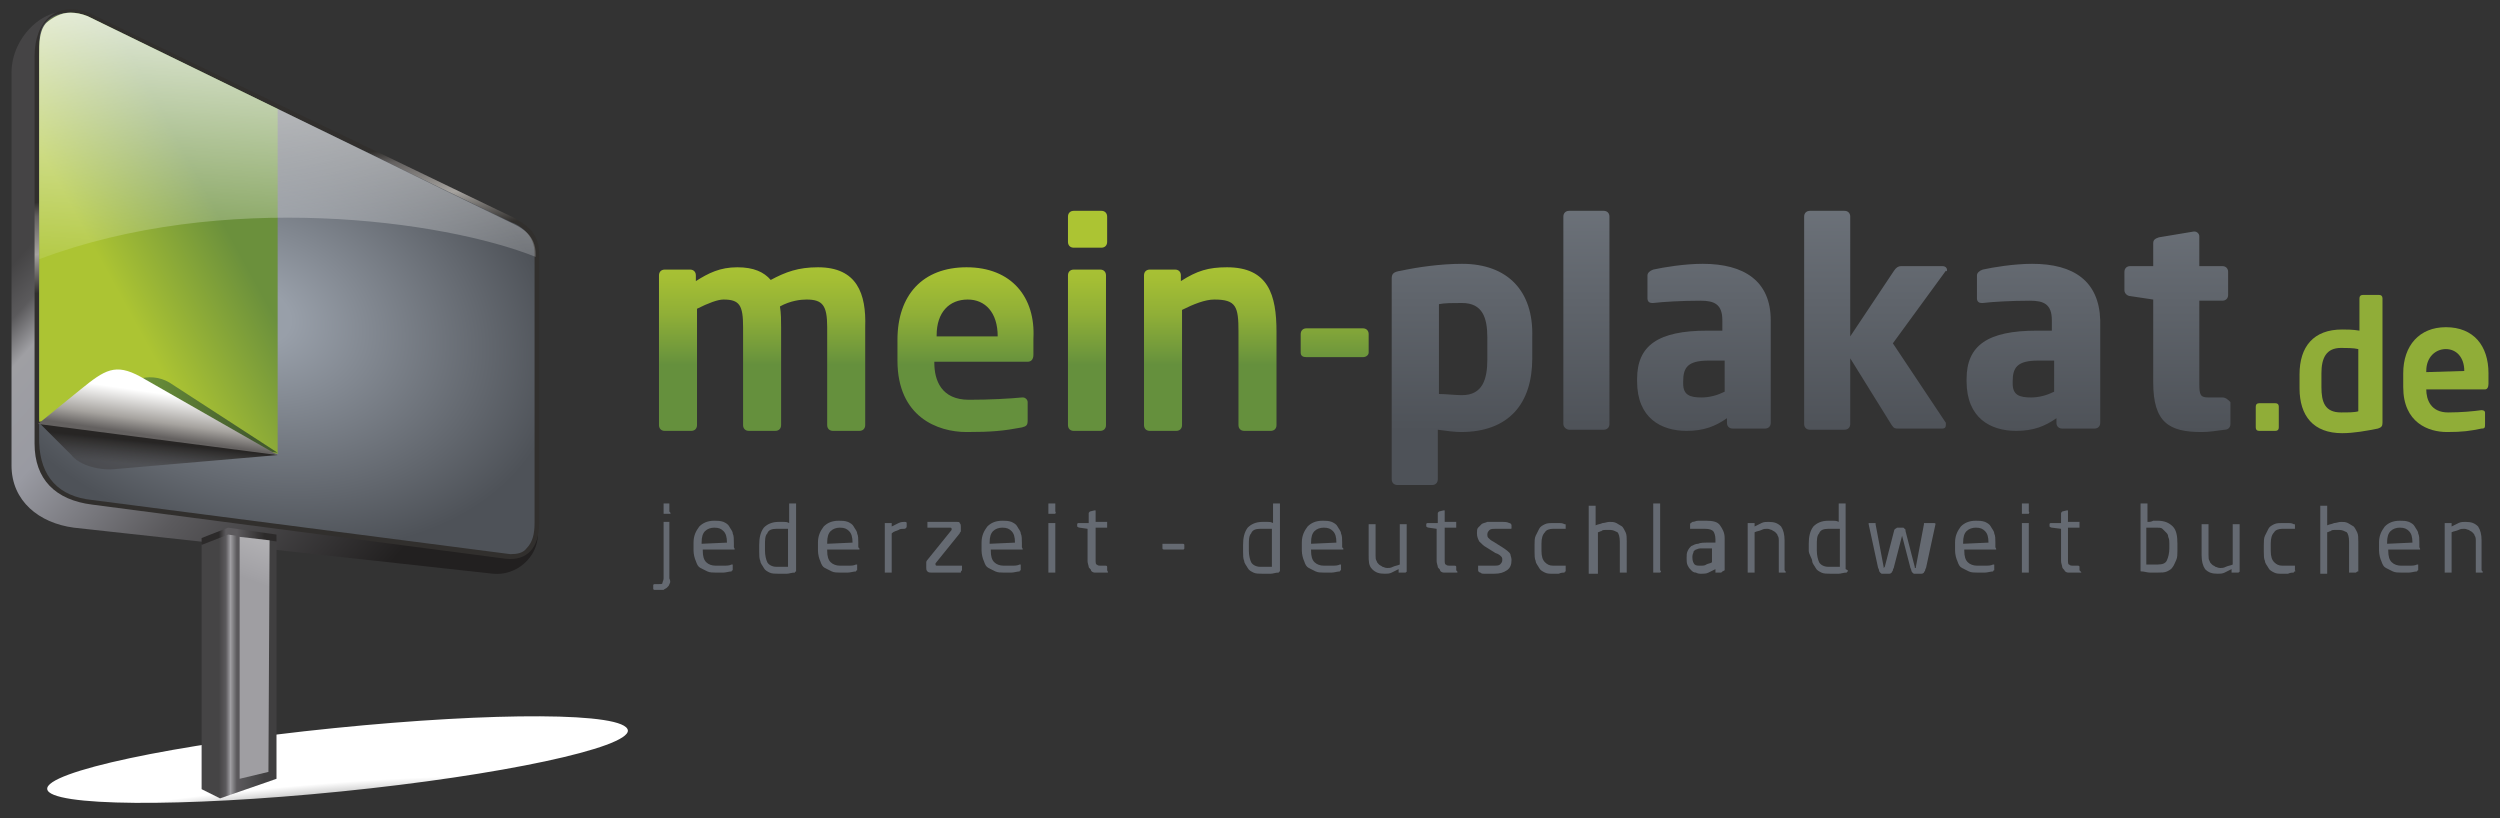 <?xml version="1.0" encoding="utf-8"?>
<!-- Generator: Adobe Illustrator 15.0.0, SVG Export Plug-In  -->
<!DOCTYPE svg PUBLIC "-//W3C//DTD SVG 1.1//EN" "http://www.w3.org/Graphics/SVG/1.1/DTD/svg11.dtd">
<svg version="1.1"
	 xmlns="http://www.w3.org/2000/svg" xmlns:xlink="http://www.w3.org/1999/xlink" xmlns:a="http://ns.adobe.com/AdobeSVGViewerExtensions/3.0/"
	 x="0px" y="0px" width="217px" height="71px" viewBox="-1 -0.8 217 71" enable-background="new -1 -0.8 217 71"
	 xml:space="preserve">
<rect x="-1" y="-0.8" width="217" height="71" fill="#333333" stroke="none"/>
<defs>
</defs>
<radialGradient id="SVGID_1_" cx="-302.21" cy="10586.639" r="22.708" gradientTransform="matrix(1.303 -0.133 -1.460000e-002 -0.142 569.85 1534.076)" gradientUnits="userSpaceOnUse">
	<stop  offset="0" style="stop-color:#494949"/>
	<stop  offset="0.429" style="stop-color:#989898"/>
	<stop  offset="1" style="stop-color:#FFFFFF"/>
</radialGradient>
<path fill="url(#SVGID_1_)" d="M53.5,62.6C53.3,61,41.9,61,28,62.4c-13.9,1.4-25.1,3.8-24.9,5.3c0.2,1.5,11.6,1.6,25.5,0.2
	C42.5,66.5,53.6,64.1,53.5,62.6z"/>
<linearGradient id="SVGID_2_" gradientUnits="userSpaceOnUse" x1="-2.5" y1="16.317" x2="33.062" y2="47.921">
	<stop  offset="0.122" style="stop-color:#454445"/>
	<stop  offset="0.188" style="stop-color:#5B5A5C"/>
	<stop  offset="0.247" style="stop-color:#9F9FA3"/>
	<stop  offset="0.392" style="stop-color:#999AA2"/>
	<stop  offset="0.651" style="stop-color:#5B5A5D"/>
	<stop  offset="1" style="stop-color:#222020"/>
</linearGradient>
<path fill="url(#SVGID_2_)" d="M0,5.5v34.1c0,3.1,2.4,5,5.4,5.4l36.4,4c2,0.2,3.9-1.4,3.9-3.5c0-6.8-39.9-45.1-39.9-45.1
	C3.1-0.6,0,2.3,0,5.5z"/>
<path fill="#656A72" d="M57.1,49.9c0,0.1-0.1,0.2-0.2,0.3c-0.1,0.1-0.2,0.1-0.3,0.2c-0.1,0-0.3,0-0.4,0c-0.1,0-0.2,0-0.2,0
	c-0.1,0-0.1,0-0.2,0c-0.1,0-0.1-0.1-0.1-0.1V50c0-0.1,0.1-0.1,0.2-0.1h0.3c0.2,0,0.3,0,0.3-0.1c0-0.1,0.1-0.2,0.1-0.4v-4.8
	c0,0,0-0.1,0-0.1c0,0,0.1,0,0.1,0H57c0,0,0.1,0,0.1,0c0,0,0,0.1,0,0.1v4.8C57.2,49.6,57.2,49.8,57.1,49.9z M57.2,43.8
	c0,0-0.1,0-0.1,0h-0.4c0,0-0.1,0-0.1,0c0,0,0-0.1,0-0.1V43c0,0,0-0.1,0-0.1c0,0,0.1,0,0.1,0H57c0,0,0.1,0,0.1,0c0,0,0,0.1,0,0.1v0.6
	C57.2,43.7,57.2,43.7,57.2,43.8z"/>
<path fill="#656A72" d="M62.7,46.9H60V47c0,0.5,0.1,0.8,0.3,1c0.2,0.2,0.5,0.3,0.8,0.3c0.2,0,0.5,0,0.7,0c0.3,0,0.5,0,0.7-0.1h0
	c0,0,0.1,0,0.1,0c0,0,0,0,0,0.1v0.3c0,0.1,0,0.1,0,0.1c0,0-0.1,0-0.1,0.1c-0.2,0-0.5,0.1-0.7,0.1c-0.2,0-0.5,0-0.7,0
	c-0.2,0-0.5,0-0.7-0.1c-0.2-0.1-0.4-0.2-0.6-0.3c-0.2-0.1-0.3-0.3-0.4-0.6c-0.1-0.2-0.2-0.6-0.2-0.9v-0.7c0-0.6,0.2-1,0.5-1.4
	c0.3-0.3,0.7-0.5,1.3-0.5c0.3,0,0.5,0,0.8,0.1c0.2,0.1,0.4,0.2,0.5,0.4s0.3,0.4,0.3,0.6c0.1,0.2,0.1,0.5,0.1,0.8v0.4
	C62.8,46.9,62.8,46.9,62.7,46.9z M62.1,46.3c0-0.5-0.1-0.8-0.3-1c-0.2-0.2-0.4-0.3-0.8-0.3c-0.3,0-0.6,0.1-0.8,0.3
	c-0.2,0.2-0.3,0.5-0.3,1v0.1L62.1,46.3L62.1,46.3z"/>
<path fill="#656A72" d="M68.1,48.8c0,0-0.1,0-0.1,0.1c-0.3,0-0.5,0.1-0.7,0.1c-0.2,0-0.5,0-0.7,0c-0.3,0-0.6,0-0.8-0.1
	c-0.2-0.1-0.4-0.2-0.5-0.4c-0.1-0.2-0.3-0.4-0.3-0.6c-0.1-0.2-0.1-0.5-0.1-0.8v-0.6c0-0.6,0.1-1.1,0.4-1.5c0.3-0.3,0.7-0.5,1.3-0.5
	c0.1,0,0.3,0,0.4,0c0.2,0,0.3,0,0.5,0.1V43c0,0,0-0.1,0-0.1c0,0,0.1,0,0.1,0H68c0,0,0.1,0,0.1,0c0,0,0,0.1,0,0.1v5.6
	C68.1,48.7,68.1,48.7,68.1,48.8z M67.4,45.1c-0.1,0-0.3,0-0.5,0c-0.2,0-0.3,0-0.5,0c-0.4,0-0.7,0.1-0.8,0.4c-0.2,0.2-0.2,0.6-0.2,1
	V47c0,0.4,0.1,0.8,0.2,1c0.1,0.2,0.4,0.4,0.8,0.4c0.1,0,0.3,0,0.5,0c0.2,0,0.3,0,0.5,0V45.1z"/>
<path fill="#656A72" d="M73.5,46.9h-2.7V47c0,0.5,0.1,0.8,0.3,1c0.2,0.2,0.5,0.3,0.8,0.3c0.2,0,0.5,0,0.7,0c0.3,0,0.5,0,0.7-0.1h0
	c0,0,0.1,0,0.1,0c0,0,0,0,0,0.1v0.3c0,0.1,0,0.1,0,0.1c0,0-0.1,0-0.1,0.1c-0.2,0-0.5,0.1-0.7,0.1c-0.2,0-0.5,0-0.7,0
	c-0.2,0-0.5,0-0.7-0.1c-0.2-0.1-0.4-0.2-0.6-0.3c-0.2-0.1-0.3-0.3-0.4-0.6c-0.1-0.2-0.2-0.6-0.2-0.9v-0.7c0-0.6,0.2-1,0.5-1.4
	c0.3-0.3,0.7-0.5,1.3-0.5c0.3,0,0.5,0,0.8,0.1c0.2,0.1,0.4,0.2,0.5,0.4c0.1,0.2,0.3,0.4,0.3,0.6c0.1,0.2,0.1,0.5,0.1,0.8v0.4
	C73.7,46.9,73.6,46.9,73.5,46.9z M73,46.3c0-0.5-0.1-0.8-0.3-1s-0.4-0.3-0.8-0.3c-0.3,0-0.6,0.1-0.8,0.3c-0.2,0.2-0.3,0.5-0.3,1v0.1
	L73,46.3L73,46.3z"/>
<path fill="#656A72" d="M77.5,45.1c-0.2,0-0.4,0-0.5,0.1c-0.2,0.1-0.4,0.1-0.6,0.3v3.3c0,0,0,0.1,0,0.1c0,0-0.1,0-0.1,0h-0.4
	c0,0-0.1,0-0.1,0c0,0,0-0.1,0-0.1v-4.1c0,0,0-0.1,0-0.1c0,0,0.1,0,0.1,0h0.4c0,0,0.1,0,0.1,0c0,0,0,0.1,0,0.1v0.2
	c0.2-0.1,0.4-0.2,0.6-0.3c0.2-0.1,0.4-0.1,0.5-0.1c0.1,0,0.2,0,0.2,0.1v0.3C77.7,45,77.6,45.1,77.5,45.1z"/>
<path fill="#656A72" d="M82.4,48.9c0,0-0.1,0-0.1,0h-2.4c-0.2,0-0.3,0-0.4-0.1c-0.1-0.1-0.1-0.2-0.1-0.3v-0.2c0-0.1,0-0.2,0-0.3
	c0-0.1,0.1-0.2,0.1-0.2l2.1-2.6c0,0,0-0.1,0-0.1c0,0,0-0.1-0.1-0.1h-1.9c0,0-0.1,0-0.1,0c0,0,0-0.1,0-0.1v-0.3c0,0,0-0.1,0-0.1
	c0,0,0.1,0,0.1,0H82c0.2,0,0.3,0,0.3,0.1c0.1,0.1,0.1,0.2,0.1,0.3v0.2c0,0.1,0,0.2,0,0.2c0,0.1-0.1,0.1-0.1,0.2l-2.1,2.6
	c0,0,0,0.1,0,0.1c0,0,0,0.1,0.1,0.1h2.1c0,0,0.1,0,0.1,0c0,0,0,0.1,0,0.1v0.3C82.4,48.8,82.4,48.8,82.4,48.9z"/>
<path fill="#656A72" d="M87.7,46.9H85V47c0,0.5,0.1,0.8,0.3,1c0.2,0.2,0.5,0.3,0.8,0.3c0.2,0,0.5,0,0.7,0c0.3,0,0.5,0,0.7-0.1h0
	c0,0,0.1,0,0.1,0c0,0,0,0,0,0.1v0.3c0,0.1,0,0.1,0,0.1c0,0-0.1,0-0.1,0.1c-0.2,0-0.5,0.1-0.7,0.1c-0.2,0-0.5,0-0.7,0
	c-0.2,0-0.5,0-0.7-0.1c-0.2-0.1-0.4-0.2-0.6-0.3c-0.2-0.1-0.3-0.3-0.4-0.6c-0.1-0.2-0.2-0.6-0.2-0.9v-0.7c0-0.6,0.2-1,0.5-1.4
	c0.3-0.3,0.7-0.5,1.3-0.5c0.3,0,0.5,0,0.8,0.1c0.2,0.1,0.4,0.2,0.5,0.4c0.1,0.2,0.3,0.4,0.3,0.6c0.1,0.2,0.1,0.5,0.1,0.8v0.4
	C87.8,46.9,87.8,46.9,87.7,46.9z M87.1,46.3c0-0.5-0.1-0.8-0.3-1c-0.2-0.2-0.4-0.3-0.8-0.3c-0.3,0-0.6,0.1-0.8,0.3
	c-0.2,0.2-0.3,0.5-0.3,1v0.1L87.1,46.3L87.1,46.3z"/>
<path fill="#656A72" d="M90.6,43.8c0,0-0.1,0-0.1,0h-0.4c0,0-0.1,0-0.1,0c0,0,0-0.1,0-0.1V43c0,0,0-0.1,0-0.1c0,0,0.1,0,0.1,0h0.4
	c0,0,0.1,0,0.1,0c0,0,0,0.1,0,0.1v0.6C90.7,43.7,90.6,43.7,90.6,43.8z M90.6,48.9c0,0-0.1,0-0.1,0h-0.4c0,0-0.1,0-0.1,0
	c0,0,0-0.1,0-0.1v-4.1c0,0,0-0.1,0-0.1c0,0,0.1,0,0.1,0h0.4c0,0,0.1,0,0.1,0c0,0,0,0.1,0,0.1v4.1C90.6,48.8,90.6,48.8,90.6,48.9z"/>
<path fill="#656A72" d="M95.1,48.9c-0.1,0-0.2,0-0.3,0c-0.1,0-0.2,0-0.3,0c-0.2,0-0.3,0-0.5,0c-0.1,0-0.3-0.1-0.3-0.2
	s-0.2-0.2-0.2-0.3c0-0.1-0.1-0.3-0.1-0.5v-2.8L92.7,45c-0.1,0-0.2-0.1-0.2-0.1v-0.2c0-0.1,0.1-0.1,0.2-0.1h0.8v-0.8
	c0-0.1,0-0.1,0.1-0.2l0.4-0.1h0c0,0,0.1,0,0.1,0c0,0,0,0.1,0,0.1v0.9h0.9c0,0,0.1,0,0.1,0c0,0,0,0.1,0,0.1v0.3c0,0,0,0.1,0,0.1
	c0,0-0.1,0-0.1,0h-0.9v2.8c0,0.2,0,0.4,0.1,0.4c0.1,0.1,0.2,0.1,0.3,0.1h0.4c0.1,0,0.2,0,0.2,0.1v0.3C95.2,48.9,95.2,48.9,95.1,48.9
	z"/>
<path fill="#656A72" d="M101.7,46.9h-1.6c-0.1,0-0.2,0-0.2-0.1v-0.3c0,0,0-0.1,0-0.1c0,0,0.1,0,0.1,0h1.6c0.1,0,0.2,0,0.2,0.1v0.3
	C101.8,46.8,101.8,46.9,101.7,46.9z"/>
<path fill="#656A72" d="M110.1,48.8c0,0-0.1,0-0.1,0.1c-0.3,0-0.5,0.1-0.7,0.1c-0.2,0-0.5,0-0.7,0c-0.3,0-0.6,0-0.8-0.1
	s-0.4-0.2-0.5-0.4c-0.1-0.2-0.3-0.4-0.3-0.6c-0.1-0.2-0.1-0.5-0.1-0.8v-0.6c0-0.6,0.1-1.1,0.4-1.5c0.3-0.3,0.7-0.5,1.3-0.5
	c0.1,0,0.3,0,0.4,0c0.2,0,0.3,0,0.5,0.1V43c0,0,0-0.1,0-0.1c0,0,0.1,0,0.1,0h0.4c0,0,0.1,0,0.1,0c0,0,0,0.1,0,0.1v5.6
	C110.1,48.7,110.1,48.7,110.1,48.8z M109.4,45.1c-0.1,0-0.3,0-0.5,0c-0.2,0-0.3,0-0.5,0c-0.4,0-0.7,0.1-0.8,0.4
	c-0.2,0.2-0.2,0.6-0.2,1V47c0,0.4,0.1,0.8,0.2,1c0.1,0.2,0.4,0.4,0.8,0.4c0.1,0,0.3,0,0.5,0c0.2,0,0.3,0,0.5,0V45.1z"/>
<path fill="#656A72" d="M115.5,46.9h-2.7V47c0,0.5,0.1,0.8,0.3,1c0.2,0.2,0.5,0.3,0.8,0.3c0.2,0,0.5,0,0.7,0c0.3,0,0.5,0,0.7-0.1h0
	c0,0,0.1,0,0.1,0s0,0,0,0.1v0.3c0,0.1,0,0.1,0,0.1c0,0-0.1,0-0.1,0.1c-0.2,0-0.5,0.1-0.7,0.1c-0.2,0-0.5,0-0.7,0
	c-0.2,0-0.5,0-0.7-0.1c-0.2-0.1-0.4-0.2-0.6-0.3c-0.2-0.1-0.3-0.3-0.4-0.6c-0.1-0.2-0.2-0.6-0.2-0.9v-0.7c0-0.6,0.2-1,0.5-1.4
	c0.3-0.3,0.7-0.5,1.3-0.5c0.3,0,0.5,0,0.8,0.1c0.2,0.1,0.4,0.2,0.5,0.4s0.3,0.4,0.3,0.6c0.1,0.2,0.1,0.5,0.1,0.8v0.4
	C115.7,46.9,115.6,46.9,115.5,46.9z M115,46.3c0-0.5-0.1-0.8-0.3-1c-0.2-0.2-0.4-0.3-0.8-0.3c-0.3,0-0.6,0.1-0.8,0.3
	c-0.2,0.2-0.3,0.5-0.3,1v0.1L115,46.3L115,46.3z"/>
<path fill="#656A72" d="M121,48.9c0,0-0.1,0-0.1,0h-0.4c0,0-0.1,0-0.1,0c0,0,0-0.1,0-0.1v-0.2c-0.2,0.1-0.4,0.2-0.6,0.3
	c-0.2,0.1-0.4,0.1-0.6,0.1c-0.5,0-0.8-0.1-1.1-0.4s-0.3-0.7-0.3-1.2v-2.6c0,0,0-0.1,0-0.1c0,0,0.1,0,0.1,0h0.4c0,0,0.1,0,0.1,0
	c0,0,0,0.1,0,0.1v2.6c0,0.2,0,0.4,0.1,0.5c0,0.1,0.1,0.2,0.2,0.3c0.1,0.1,0.2,0.1,0.3,0.2c0.1,0,0.2,0.1,0.4,0.1
	c0.2,0,0.3,0,0.5-0.1c0.2-0.1,0.4-0.1,0.6-0.2v-3.4c0,0,0-0.1,0-0.1c0,0,0.1,0,0.1,0h0.4c0,0,0.1,0,0.1,0c0,0,0,0.1,0,0.1v4.1
	C121.1,48.8,121.1,48.8,121,48.9z"/>
<path fill="#656A72" d="M125.4,48.9c-0.1,0-0.2,0-0.3,0s-0.2,0-0.3,0c-0.2,0-0.3,0-0.5,0c-0.1,0-0.3-0.1-0.3-0.2s-0.2-0.2-0.2-0.3
	c0-0.1-0.1-0.3-0.1-0.5v-2.8L123,45c-0.1,0-0.2-0.1-0.2-0.1v-0.2c0-0.1,0.1-0.1,0.2-0.1h0.8v-0.8c0-0.1,0-0.1,0.1-0.2l0.4-0.1h0
	c0,0,0.1,0,0.1,0c0,0,0,0.1,0,0.1v0.9h0.9c0,0,0.1,0,0.1,0c0,0,0,0.1,0,0.1v0.3c0,0,0,0.1,0,0.1c0,0-0.1,0-0.1,0h-0.9v2.8
	c0,0.2,0,0.4,0.1,0.4c0.1,0.1,0.2,0.1,0.3,0.1h0.4c0.1,0,0.2,0,0.2,0.1v0.3C125.6,48.9,125.5,48.9,125.4,48.9z"/>
<path fill="#656A72" d="M130.2,47.8c0,0.4-0.1,0.7-0.4,0.9c-0.3,0.2-0.6,0.3-1.1,0.3c-0.1,0-0.2,0-0.3,0c-0.1,0-0.2,0-0.3,0
	c-0.1,0-0.2,0-0.3,0c-0.1,0-0.2,0-0.3-0.1c-0.1,0-0.2-0.1-0.2-0.2v-0.3c0,0,0-0.1,0-0.1c0,0,0.1,0,0.1,0h0c0.1,0,0.2,0,0.3,0
	c0.1,0,0.2,0,0.3,0s0.2,0,0.3,0c0.1,0,0.2,0,0.3,0c0.3,0,0.5,0,0.6-0.1c0.1-0.1,0.2-0.2,0.2-0.4c0-0.1,0-0.2-0.1-0.3
	c-0.1-0.1-0.2-0.2-0.5-0.3l-0.8-0.5c-0.2-0.1-0.4-0.3-0.6-0.5c-0.1-0.2-0.2-0.4-0.2-0.7c0-0.2,0-0.4,0.1-0.5
	c0.1-0.1,0.2-0.2,0.3-0.3c0.1-0.1,0.3-0.1,0.5-0.2c0.2,0,0.4,0,0.6,0c0.2,0,0.4,0,0.7,0c0.2,0,0.4,0,0.6,0.1c0.1,0,0.2,0.1,0.2,0.2
	V45c0,0.1,0,0.1-0.1,0.1h0c-0.1,0-0.3,0-0.6,0c-0.2,0-0.5,0-0.7,0c-0.2,0-0.4,0-0.5,0.1c-0.1,0.1-0.2,0.2-0.2,0.4
	c0,0.1,0,0.2,0.1,0.3s0.2,0.2,0.4,0.3l0.8,0.5c0.3,0.2,0.6,0.4,0.7,0.6C130.1,47.4,130.2,47.6,130.2,47.8z"/>
<path fill="#656A72" d="M134.9,48.8c0,0-0.1,0-0.1,0.1c-0.1,0-0.3,0-0.5,0.1c-0.2,0-0.4,0-0.5,0c-0.3,0-0.5,0-0.7-0.1
	c-0.2-0.1-0.4-0.2-0.5-0.4c-0.1-0.2-0.3-0.4-0.3-0.6c-0.1-0.2-0.1-0.5-0.1-0.8v-0.6c0-0.3,0-0.6,0.1-0.8s0.2-0.4,0.3-0.6
	c0.1-0.2,0.3-0.3,0.5-0.4c0.2-0.1,0.5-0.1,0.7-0.1c0.2,0,0.4,0,0.5,0c0.2,0,0.3,0,0.5,0.1c0.1,0,0.1,0,0.1,0.1c0,0,0,0.1,0,0.1V45
	c0,0,0,0.1,0,0.1c0,0-0.1,0-0.1,0h0c-0.2,0-0.3,0-0.5,0c-0.1,0-0.3,0-0.5,0c-0.3,0-0.6,0.1-0.7,0.3c-0.2,0.2-0.3,0.5-0.3,1V47
	c0,0.5,0.1,0.8,0.3,1c0.2,0.2,0.4,0.3,0.7,0.3c0.2,0,0.4,0,0.5,0c0.1,0,0.3,0,0.5,0h0c0,0,0.1,0,0.1,0c0,0,0,0,0,0.1v0.3
	C134.9,48.8,134.9,48.8,134.9,48.8z"/>
<path fill="#656A72" d="M140.2,48.9c0,0-0.1,0-0.1,0h-0.4c0,0-0.1,0-0.1,0c0,0,0-0.1,0-0.1v-2.6c0-0.4-0.1-0.7-0.2-0.8
	c-0.2-0.1-0.4-0.2-0.6-0.2c-0.1,0-0.1,0-0.2,0c-0.1,0-0.2,0-0.3,0c-0.1,0-0.2,0-0.3,0.1c-0.1,0-0.2,0.1-0.3,0.1v3.5c0,0,0,0.1,0,0.1
	c0,0-0.1,0-0.1,0H137c0,0-0.1,0-0.1,0c0,0,0-0.1,0-0.1v-5.7c0,0,0-0.1,0-0.1c0,0,0.1,0,0.1,0h0.4c0,0,0.1,0,0.1,0c0,0,0,0.1,0,0.1
	v1.6c0.2-0.1,0.4-0.1,0.6-0.2c0.2,0,0.4-0.1,0.6-0.1c0.2,0,0.4,0,0.6,0.1c0.2,0.1,0.3,0.2,0.5,0.3c0.1,0.1,0.2,0.3,0.3,0.5
	s0.1,0.5,0.1,0.8v2.6C140.2,48.8,140.2,48.8,140.2,48.9z"/>
<path fill="#656A72" d="M143.1,48.9c0,0-0.1,0-0.1,0h-0.4c0,0-0.1,0-0.1,0c0,0,0-0.1,0-0.1V43c0,0,0-0.1,0-0.1c0,0,0.1,0,0.1,0h0.4
	c0,0,0.1,0,0.1,0c0,0,0,0.1,0,0.1v5.7C143.2,48.8,143.2,48.8,143.1,48.9z"/>
<path fill="#656A72" d="M148.4,48.9c0,0-0.1,0-0.1,0H148c0,0-0.1,0-0.1,0c0,0,0-0.1,0-0.1v-0.2c-0.2,0.1-0.4,0.2-0.6,0.3
	c-0.2,0.1-0.4,0.1-0.6,0.1c-0.2,0-0.3,0-0.5-0.1c-0.2,0-0.3-0.1-0.4-0.2c-0.1-0.1-0.2-0.2-0.3-0.4c-0.1-0.2-0.1-0.4-0.1-0.6v-0.1
	c0-0.2,0-0.4,0.1-0.6c0.1-0.2,0.2-0.3,0.3-0.4c0.2-0.1,0.4-0.2,0.6-0.2c0.2-0.1,0.5-0.1,0.9-0.1h0.6V46c0-0.3-0.1-0.6-0.2-0.7
	s-0.3-0.2-0.7-0.2c-0.3,0-0.5,0-0.7,0c-0.2,0-0.4,0-0.5,0h0c0,0-0.1,0-0.1,0c0,0,0-0.1,0-0.1v-0.3c0-0.1,0.1-0.1,0.2-0.2
	c0.2,0,0.3-0.1,0.5-0.1c0.2,0,0.4,0,0.7,0c0.6,0,1,0.1,1.2,0.4c0.2,0.3,0.4,0.6,0.4,1.1v2.8C148.5,48.8,148.5,48.8,148.4,48.9z
	 M147.8,46.8h-0.6c-0.2,0-0.4,0-0.6,0c-0.2,0-0.3,0.1-0.4,0.1c-0.1,0.1-0.2,0.1-0.2,0.2c0,0.1-0.1,0.2-0.1,0.4v0.1
	c0,0.3,0.1,0.5,0.2,0.6s0.3,0.1,0.5,0.1c0.2,0,0.4,0,0.5-0.1c0.2-0.1,0.4-0.1,0.5-0.2V46.8z"/>
<path fill="#656A72" d="M154,48.9c0,0-0.1,0-0.1,0h-0.4c0,0-0.1,0-0.1,0c0,0,0-0.1,0-0.1v-2.6c0-0.2,0-0.4-0.1-0.5
	c0-0.1-0.1-0.2-0.2-0.3c-0.1-0.1-0.2-0.1-0.3-0.2c-0.1,0-0.2-0.1-0.4-0.1c-0.2,0-0.3,0-0.5,0.1c-0.2,0.1-0.4,0.1-0.6,0.2v3.4
	c0,0,0,0.1,0,0.1c0,0-0.1,0-0.1,0h-0.4c0,0-0.1,0-0.1,0c0,0,0-0.1,0-0.1v-4.1c0,0,0-0.1,0-0.1c0,0,0.1,0,0.1,0h0.4c0,0,0.1,0,0.1,0
	c0,0,0,0.1,0,0.1v0.2c0.2-0.1,0.4-0.2,0.6-0.3c0.2-0.1,0.4-0.1,0.6-0.1c0.5,0,0.8,0.1,1.1,0.4c0.2,0.3,0.3,0.7,0.3,1.2v2.6
	C154,48.8,154,48.8,154,48.9z"/>
<path fill="#656A72" d="M159.4,48.8c0,0-0.1,0-0.1,0.1c-0.3,0-0.5,0.1-0.7,0.1c-0.2,0-0.5,0-0.7,0c-0.3,0-0.6,0-0.8-0.1
	c-0.2-0.1-0.4-0.2-0.5-0.4c-0.1-0.2-0.3-0.4-0.3-0.6S156,47.3,156,47v-0.6c0-0.6,0.1-1.1,0.4-1.5c0.3-0.3,0.7-0.5,1.3-0.5
	c0.1,0,0.3,0,0.4,0c0.2,0,0.3,0,0.5,0.1V43c0,0,0-0.1,0-0.1c0,0,0.1,0,0.1,0h0.4c0,0,0.1,0,0.1,0c0,0,0,0.1,0,0.1v5.6
	C159.4,48.7,159.4,48.7,159.4,48.8z M158.7,45.1c-0.1,0-0.3,0-0.5,0c-0.2,0-0.3,0-0.5,0c-0.4,0-0.7,0.1-0.8,0.4
	c-0.2,0.2-0.2,0.6-0.2,1V47c0,0.4,0.1,0.8,0.2,1c0.1,0.2,0.4,0.4,0.8,0.4c0.1,0,0.3,0,0.5,0c0.2,0,0.3,0,0.5,0V45.1z"/>
<path fill="#656A72" d="M167,44.7l-0.8,3.7c0,0.1-0.1,0.2-0.1,0.3c0,0.1-0.1,0.1-0.1,0.2c0,0-0.1,0.1-0.2,0.1c-0.1,0-0.2,0-0.3,0
	c-0.1,0-0.2,0-0.3,0c-0.1,0-0.1,0-0.2-0.1c0,0-0.1-0.1-0.1-0.2c0-0.1-0.1-0.2-0.1-0.3l-0.7-2.7c0,0,0,0,0,0c0,0,0,0,0,0c0,0,0,0,0,0
	c0,0,0,0,0,0l-0.7,2.7c0,0.1-0.1,0.2-0.1,0.3c0,0.1-0.1,0.1-0.1,0.2c0,0-0.1,0.1-0.2,0.1s-0.2,0-0.3,0c-0.1,0-0.2,0-0.3,0
	c-0.1,0-0.1,0-0.2-0.1c0,0-0.1-0.1-0.1-0.2c0-0.1-0.1-0.2-0.1-0.3l-0.8-3.7v0c0,0,0-0.1,0-0.1c0,0,0.1,0,0.1,0h0.4c0,0,0.1,0,0.1,0
	c0,0,0,0.1,0,0.1l0.7,3.7c0,0,0,0.1,0,0.1c0,0,0,0,0,0c0,0,0,0,0.1-0.1l0.8-3.1c0-0.1,0.1-0.2,0.1-0.2c0.1,0,0.1-0.1,0.2-0.1h0.4
	c0.1,0,0.2,0,0.2,0.1c0.1,0,0.1,0.1,0.1,0.2l0.8,3.1c0,0.1,0,0.1,0.1,0.1c0,0,0,0,0,0c0,0,0,0,0-0.1l0.7-3.7c0,0,0-0.1,0-0.1
	c0,0,0.1,0,0.1,0h0.4c0,0,0.1,0,0.1,0C167,44.6,167,44.6,167,44.7L167,44.7z"/>
<path fill="#656A72" d="M172.2,46.9h-2.7V47c0,0.5,0.1,0.8,0.3,1c0.2,0.2,0.5,0.3,0.8,0.3c0.2,0,0.5,0,0.7,0c0.3,0,0.5,0,0.7-0.1h0
	c0,0,0.1,0,0.1,0c0,0,0,0,0,0.1v0.3c0,0.1,0,0.1,0,0.1c0,0-0.1,0-0.1,0.1c-0.2,0-0.5,0.1-0.7,0.1c-0.2,0-0.5,0-0.7,0
	c-0.2,0-0.5,0-0.7-0.1c-0.2-0.1-0.4-0.2-0.6-0.3c-0.2-0.1-0.3-0.3-0.4-0.6c-0.1-0.2-0.2-0.6-0.2-0.9v-0.7c0-0.6,0.2-1,0.5-1.4
	c0.3-0.3,0.7-0.5,1.3-0.5c0.3,0,0.5,0,0.8,0.1c0.2,0.1,0.4,0.2,0.5,0.4c0.1,0.2,0.3,0.4,0.3,0.6c0.1,0.2,0.1,0.5,0.1,0.8v0.4
	C172.3,46.9,172.3,46.9,172.2,46.9z M171.6,46.3c0-0.5-0.1-0.8-0.3-1c-0.2-0.2-0.4-0.3-0.8-0.3c-0.3,0-0.6,0.1-0.8,0.3
	c-0.2,0.2-0.3,0.5-0.3,1v0.1L171.6,46.3L171.6,46.3z"/>
<path fill="#656A72" d="M175.1,43.8c0,0-0.1,0-0.1,0h-0.4c0,0-0.1,0-0.1,0c0,0,0-0.1,0-0.1V43c0,0,0-0.1,0-0.1c0,0,0.1,0,0.1,0h0.4
	c0,0,0.1,0,0.1,0c0,0,0,0.1,0,0.1v0.6C175.2,43.7,175.1,43.7,175.1,43.8z M175.1,48.9c0,0-0.1,0-0.1,0h-0.4c0,0-0.1,0-0.1,0
	c0,0,0-0.1,0-0.1v-4.1c0,0,0-0.1,0-0.1c0,0,0.1,0,0.1,0h0.4c0,0,0.1,0,0.1,0c0,0,0,0.1,0,0.1v4.1C175.1,48.8,175.1,48.8,175.1,48.9z
	"/>
<path fill="#656A72" d="M179.6,48.9c-0.1,0-0.2,0-0.3,0c-0.1,0-0.2,0-0.3,0c-0.2,0-0.3,0-0.5,0c-0.1,0-0.3-0.1-0.3-0.2
	c-0.1-0.1-0.2-0.2-0.2-0.3c0-0.1-0.1-0.3-0.1-0.5v-2.8l-0.8-0.1c-0.1,0-0.2-0.1-0.2-0.1v-0.2c0-0.1,0.1-0.1,0.2-0.1h0.8v-0.8
	c0-0.1,0-0.1,0.1-0.2l0.4-0.1h0c0,0,0.1,0,0.1,0c0,0,0,0.1,0,0.1v0.9h0.9c0,0,0.1,0,0.1,0c0,0,0,0.1,0,0.1v0.3c0,0,0,0.1,0,0.1
	c0,0-0.1,0-0.1,0h-0.9v2.8c0,0.2,0,0.4,0.1,0.4c0.1,0.1,0.2,0.1,0.3,0.1h0.4c0.1,0,0.2,0,0.2,0.1v0.3
	C179.7,48.9,179.7,48.9,179.6,48.9z"/>
<path fill="#656A72" d="M187.9,47.8c-0.1,0.2-0.2,0.5-0.3,0.6c-0.1,0.2-0.3,0.3-0.5,0.4c-0.2,0.1-0.5,0.1-0.8,0.1
	c-0.2,0-0.5,0-0.7,0c-0.2,0-0.5-0.1-0.7-0.1c-0.1,0-0.1,0-0.1-0.1c0,0,0-0.1,0-0.1V43c0,0,0-0.1,0-0.1c0,0,0.1,0,0.1,0h0.4
	c0,0,0.1,0,0.1,0c0,0,0,0.1,0,0.1v1.5c0.2,0,0.3,0,0.5-0.1c0.2,0,0.3,0,0.4,0c0.6,0,1,0.2,1.3,0.5c0.3,0.3,0.4,0.8,0.4,1.5V47
	C188,47.3,188,47.6,187.9,47.8z M187.3,46.4c0-0.2,0-0.4-0.1-0.6c0-0.2-0.1-0.3-0.2-0.4c-0.1-0.1-0.2-0.2-0.3-0.3
	c-0.1-0.1-0.3-0.1-0.5-0.1c-0.1,0-0.1,0-0.2,0c-0.1,0-0.2,0-0.2,0c-0.1,0-0.2,0-0.3,0c-0.1,0-0.2,0-0.2,0v3.2c0.1,0,0.3,0,0.5,0
	c0.2,0,0.3,0,0.5,0c0.4,0,0.7-0.1,0.8-0.4c0.1-0.2,0.2-0.6,0.2-1V46.4z"/>
<path fill="#656A72" d="M193.3,48.9c0,0-0.1,0-0.1,0h-0.4c0,0-0.1,0-0.1,0s0-0.1,0-0.1v-0.2c-0.2,0.1-0.4,0.2-0.6,0.3
	c-0.2,0.1-0.4,0.1-0.6,0.1c-0.5,0-0.8-0.1-1.1-0.4c-0.2-0.3-0.3-0.7-0.3-1.2v-2.6c0,0,0-0.1,0-0.1c0,0,0.1,0,0.1,0h0.4
	c0,0,0.1,0,0.1,0c0,0,0,0.1,0,0.1v2.6c0,0.2,0,0.4,0.1,0.5c0,0.1,0.1,0.2,0.2,0.3c0.1,0.1,0.2,0.1,0.3,0.2c0.1,0,0.2,0.1,0.4,0.1
	c0.2,0,0.3,0,0.5-0.1c0.2-0.1,0.4-0.1,0.6-0.2v-3.4c0,0,0-0.1,0-0.1c0,0,0.1,0,0.1,0h0.4c0,0,0.1,0,0.1,0c0,0,0,0.1,0,0.1v4.1
	C193.4,48.8,193.4,48.8,193.3,48.9z"/>
<path fill="#656A72" d="M198.2,48.8c0,0-0.1,0-0.1,0.1c-0.1,0-0.3,0-0.5,0.1c-0.2,0-0.4,0-0.5,0c-0.3,0-0.5,0-0.7-0.1
	s-0.4-0.2-0.5-0.4c-0.1-0.2-0.3-0.4-0.3-0.6c-0.1-0.2-0.1-0.5-0.1-0.8v-0.6c0-0.3,0-0.6,0.1-0.8s0.2-0.4,0.3-0.6
	c0.1-0.2,0.3-0.3,0.5-0.4c0.2-0.1,0.5-0.1,0.7-0.1c0.2,0,0.4,0,0.5,0c0.2,0,0.3,0,0.5,0.1c0.1,0,0.1,0,0.1,0.1c0,0,0,0.1,0,0.1V45
	c0,0,0,0.1,0,0.1c0,0-0.1,0-0.1,0h0c-0.2,0-0.3,0-0.5,0c-0.1,0-0.3,0-0.5,0c-0.3,0-0.6,0.1-0.7,0.3c-0.2,0.2-0.3,0.5-0.3,1V47
	c0,0.5,0.1,0.8,0.3,1c0.2,0.2,0.4,0.3,0.7,0.3c0.2,0,0.4,0,0.5,0c0.1,0,0.3,0,0.5,0h0c0,0,0.1,0,0.1,0c0,0,0,0,0,0.1v0.3
	C198.3,48.8,198.2,48.8,198.2,48.8z"/>
<path fill="#656A72" d="M203.5,48.9c0,0-0.1,0-0.1,0H203c0,0-0.1,0-0.1,0c0,0,0-0.1,0-0.1v-2.6c0-0.4-0.1-0.7-0.2-0.8
	c-0.2-0.1-0.4-0.2-0.6-0.2c-0.1,0-0.1,0-0.2,0c-0.1,0-0.2,0-0.3,0c-0.1,0-0.2,0-0.3,0.1c-0.1,0-0.2,0.1-0.3,0.1v3.5c0,0,0,0.1,0,0.1
	c0,0-0.1,0-0.1,0h-0.4c0,0-0.1,0-0.1,0c0,0,0-0.1,0-0.1v-5.7c0,0,0-0.1,0-0.1c0,0,0.1,0,0.1,0h0.4c0,0,0.1,0,0.1,0c0,0,0,0.1,0,0.1
	v1.6c0.2-0.1,0.4-0.1,0.6-0.2c0.2,0,0.4-0.1,0.6-0.1c0.2,0,0.4,0,0.6,0.1c0.2,0.1,0.3,0.2,0.5,0.3c0.1,0.1,0.2,0.3,0.3,0.5
	c0.1,0.2,0.1,0.5,0.1,0.8v2.6C203.6,48.8,203.6,48.8,203.5,48.9z"/>
<path fill="#656A72" d="M209,46.9h-2.7V47c0,0.5,0.1,0.8,0.3,1c0.2,0.2,0.5,0.3,0.8,0.3c0.2,0,0.5,0,0.7,0c0.3,0,0.5,0,0.7-0.1h0
	c0,0,0.1,0,0.1,0c0,0,0,0,0,0.1v0.3c0,0.1,0,0.1,0,0.1c0,0-0.1,0-0.1,0.1c-0.2,0-0.5,0.1-0.7,0.1c-0.2,0-0.5,0-0.7,0
	c-0.2,0-0.5,0-0.7-0.1c-0.2-0.1-0.4-0.2-0.6-0.3c-0.2-0.1-0.3-0.3-0.4-0.6c-0.1-0.2-0.2-0.6-0.2-0.9v-0.7c0-0.6,0.2-1,0.5-1.4
	c0.3-0.3,0.7-0.5,1.3-0.5c0.3,0,0.5,0,0.8,0.1c0.2,0.1,0.4,0.2,0.5,0.4c0.1,0.2,0.3,0.4,0.3,0.6c0.1,0.2,0.1,0.5,0.1,0.8v0.4
	C209.1,46.9,209.1,46.9,209,46.9z M208.4,46.3c0-0.5-0.1-0.8-0.3-1s-0.4-0.3-0.8-0.3c-0.3,0-0.6,0.1-0.8,0.3c-0.2,0.2-0.3,0.5-0.3,1
	v0.1L208.4,46.3L208.4,46.3z"/>
<path fill="#656A72" d="M214.5,48.9c0,0-0.1,0-0.1,0H214c0,0-0.1,0-0.1,0c0,0,0-0.1,0-0.1v-2.6c0-0.2,0-0.4-0.1-0.5
	c0-0.1-0.1-0.2-0.2-0.3c-0.1-0.1-0.2-0.1-0.3-0.2c-0.1,0-0.2-0.1-0.4-0.1c-0.2,0-0.3,0-0.5,0.1c-0.2,0.1-0.4,0.1-0.6,0.2v3.4
	c0,0,0,0.1,0,0.1c0,0-0.1,0-0.1,0h-0.4c0,0-0.1,0-0.1,0c0,0,0-0.1,0-0.1v-4.1c0,0,0-0.1,0-0.1c0,0,0.1,0,0.1,0h0.4c0,0,0.1,0,0.1,0
	c0,0,0,0.1,0,0.1v0.2c0.2-0.1,0.4-0.2,0.6-0.3c0.2-0.1,0.4-0.1,0.6-0.1c0.5,0,0.8,0.1,1.1,0.4c0.2,0.3,0.3,0.7,0.3,1.2v2.6
	C214.5,48.8,214.5,48.8,214.5,48.9z"/>
<linearGradient id="SVGID_3_" gradientUnits="userSpaceOnUse" x1="87.061" y1="36.202" x2="87.061" y2="21.552">
	<stop  offset="0.367" style="stop-color:#65903D"/>
	<stop  offset="0.423" style="stop-color:#6E973C"/>
	<stop  offset="0.666" style="stop-color:#90AF37"/>
	<stop  offset="0.867" style="stop-color:#A4BE34"/>
	<stop  offset="1" style="stop-color:#ACC433"/>
</linearGradient>
<path fill="url(#SVGID_3_)" d="M70,22.4c-1.7,0-2.8,0.4-4.1,1.1c-0.6-0.7-1.5-1.1-2.9-1.1c-1.5,0-2.5,0.5-3.6,1.2v-0.5
	c0-0.3-0.2-0.5-0.5-0.5h-2.2c-0.3,0-0.5,0.2-0.5,0.5v13c0,0.3,0.2,0.5,0.5,0.5h2.3c0.3,0,0.5-0.2,0.5-0.5V26c1-0.5,1.8-0.8,2.3-0.8
	c1.4,0,1.7,0.5,1.7,2.4v8.5c0,0.3,0.2,0.5,0.5,0.5h2.3c0.3,0,0.5-0.2,0.5-0.5v-8.5c0-0.6,0-1.2-0.1-1.8c0.9-0.5,1.8-0.6,2.3-0.6
	c1.4,0,1.8,0.5,1.8,2.4v8.5c0,0.3,0.2,0.5,0.5,0.5h2.3c0.3,0,0.5-0.2,0.5-0.5v-8.5C74.2,24.7,73.4,22.4,70,22.4z M82.9,22.4
	c-3.8,0-6,2.4-6,6.3v1.8c0,4.9,3.5,6.2,6,6.2c2.2,0,3.2-0.1,4.8-0.4c0.4-0.1,0.5-0.2,0.5-0.6v-1.6c0-0.2-0.2-0.4-0.4-0.4h-0.1
	c-1,0.1-2.8,0.2-4.6,0.2c-2.4,0-3-1.7-3-3.2v-0.1h8.1c0.3,0,0.5-0.2,0.5-0.6v-1.4C88.9,25,86.8,22.4,82.9,22.4z M85.6,28.4h-5.3
	v-0.1c0-2,1.1-3.1,2.7-3.1C84.5,25.2,85.6,26.3,85.6,28.4L85.6,28.4z M94.6,17.5h-2.4c-0.3,0-0.5,0.2-0.5,0.5v2.2
	c0,0.3,0.2,0.5,0.5,0.5h2.4c0.3,0,0.5-0.2,0.5-0.5V18C95.1,17.7,94.9,17.5,94.6,17.5z M94.5,22.6h-2.3c-0.3,0-0.5,0.2-0.5,0.5v13
	c0,0.3,0.2,0.5,0.5,0.5h2.3c0.3,0,0.5-0.2,0.5-0.5v-13C95,22.8,94.8,22.6,94.5,22.6z M105.5,22.4c-1.6,0-2.6,0.3-4,1.2v-0.5
	c0-0.3-0.2-0.5-0.5-0.5h-2.2c-0.3,0-0.5,0.2-0.5,0.5v13c0,0.3,0.2,0.5,0.5,0.5h2.3c0.3,0,0.5-0.2,0.5-0.5v-10c1-0.5,2-0.9,2.8-0.9
	c1.9,0,2.1,0.6,2.1,2.8v8.1c0,0.3,0.2,0.5,0.5,0.5h2.3c0.3,0,0.5-0.2,0.5-0.5v-8.1C109.8,24.8,109.1,22.4,105.5,22.4z M117.3,27.7
	h-4.9c-0.3,0-0.5,0.2-0.5,0.5v1.6c0,0.3,0.2,0.4,0.5,0.4h4.9c0.3,0,0.5-0.2,0.5-0.4v-1.6C117.8,27.9,117.6,27.7,117.3,27.7z"/>
<linearGradient id="SVGID_4_" gradientUnits="userSpaceOnUse" x1="156.125" y1="36.652" x2="156.125" y2="13.703">
	<stop  offset="0" style="stop-color:#4E5258"/>
	<stop  offset="1" style="stop-color:#71777F"/>
</linearGradient>
<path fill="url(#SVGID_4_)" d="M125.9,22.1c-1.9,0-3.9,0.3-5.3,0.6c-0.7,0.1-0.8,0.3-0.8,0.7v17.4c0,0.3,0.2,0.5,0.5,0.5h3
	c0.3,0,0.5-0.2,0.5-0.5v-4.3c0.7,0.1,1.5,0.2,2,0.2c4.2,0,6.2-2.5,6.2-6.4v-1.9C132.1,24.5,129.9,22.1,125.9,22.1z M128.1,30.4
	c0,1.7-0.4,3.1-2.2,3.1c-0.6,0-1.4-0.1-2-0.1v-7.8c0.5-0.1,1.2-0.1,2-0.1c1.8,0,2.2,1.3,2.2,3V30.4z M138.2,17.5h-3
	c-0.3,0-0.5,0.2-0.5,0.5v18c0,0.3,0.3,0.5,0.5,0.5h3c0.3,0,0.5-0.2,0.5-0.5V18C138.7,17.7,138.5,17.5,138.2,17.5z M146.8,22.1
	c-1.6,0-3.4,0.3-4.3,0.5c-0.3,0.1-0.5,0.3-0.5,0.5v2c0,0.3,0.2,0.4,0.4,0.4h0.1c0.8-0.1,2.5-0.2,4.1-0.2c1.2,0,1.9,0.3,1.9,1.7v0.9
	h-1.3c-4.3,0-6.1,1.3-6.1,4.2v0.2c0,3.2,2.1,4.3,4.3,4.3c1.5,0,2.5-0.4,3.5-1.1v0.4c0,0.3,0.2,0.5,0.5,0.5h2.8
	c0.3,0,0.5-0.2,0.5-0.5v-8.9C152.7,23.6,150.4,22.1,146.8,22.1z M148.7,33.2c-0.6,0.3-1.3,0.5-2,0.5c-1,0-1.6-0.2-1.6-1.2v-0.2
	c0-1.2,0.4-1.8,2.2-1.8h1.4V33.2z M168,22.6c0-0.1-0.1-0.3-0.4-0.3h-3.6c-0.2,0-0.4,0.1-0.6,0.4l-3.8,5.7V18c0-0.3-0.2-0.5-0.5-0.5
	h-3c-0.3,0-0.5,0.2-0.5,0.5v18c0,0.3,0.2,0.5,0.5,0.5h3c0.3,0,0.5-0.2,0.5-0.5v-5.7l3.6,5.8c0.2,0.3,0.3,0.3,0.6,0.3h3.8
	c0.2,0,0.3-0.1,0.3-0.3c0-0.1,0-0.1,0-0.2l-4.6-6.9l4.6-6.3C168,22.8,168,22.7,168,22.6z M175.4,22.1c-1.6,0-3.4,0.3-4.3,0.5
	c-0.3,0.1-0.5,0.3-0.5,0.5v2c0,0.3,0.2,0.4,0.4,0.4h0.1c0.8-0.1,2.5-0.2,4.1-0.2c1.2,0,1.9,0.3,1.9,1.7v0.9h-1.3
	c-4.3,0-6.1,1.3-6.1,4.2v0.2c0,3.2,2.1,4.3,4.3,4.3c1.5,0,2.5-0.4,3.5-1.1v0.4c0,0.3,0.2,0.5,0.5,0.5h2.8c0.3,0,0.5-0.2,0.5-0.5
	v-8.9C181.2,23.6,179,22.1,175.4,22.1z M177.3,33.2c-0.6,0.3-1.3,0.5-2,0.5c-1,0-1.6-0.2-1.6-1.2v-0.2c0-1.2,0.4-1.8,2.2-1.8h1.4
	V33.2z M191.9,33.7h-1.2c-0.7,0-0.8-0.2-0.8-1.2v-7.2h2c0.3,0,0.5-0.2,0.5-0.5v-2c0-0.3-0.2-0.5-0.5-0.5h-2v-2.6
	c0-0.2-0.2-0.4-0.4-0.4h-0.1l-3,0.5c-0.3,0.1-0.5,0.2-0.5,0.5v2h-2c-0.3,0-0.5,0.2-0.5,0.5v1.6c0,0.3,0.3,0.5,0.5,0.5l2,0.3v7.2
	c0,3.5,1.4,4.3,4.2,4.3c0.7,0,1.2-0.1,2-0.2c0.3,0,0.5-0.2,0.5-0.5v-1.9C192.4,33.9,192.2,33.7,191.9,33.7z"/>
<path fill="#90AD38" d="M196.5,36.6h-1.4c-0.2,0-0.3-0.1-0.3-0.3v-1.8c0-0.2,0.1-0.3,0.3-0.3h1.4c0.2,0,0.3,0.1,0.3,0.3v1.8
	C196.8,36.5,196.7,36.6,196.5,36.6z"/>
<path fill="#90AD38" d="M205.4,36.4c-1,0.2-2.1,0.4-3.1,0.4c-2.5,0-3.7-1.5-3.7-3.9v-1.2c0-2.4,1.2-3.9,3.7-3.9c0.4,0,0.9,0,1.5,0.1
	v-2.8c0-0.2,0.1-0.3,0.3-0.3h1.4c0.2,0,0.3,0.1,0.3,0.3v10.8C205.8,36.2,205.7,36.3,205.4,36.4z M203.7,29.5
	c-0.4-0.1-1.1-0.1-1.5-0.1c-1.3,0-1.7,0.9-1.7,2.2v1.2c0,1.3,0.3,2.2,1.7,2.2c0.6,0,1.2,0,1.5-0.1V29.5z"/>
<path fill="#90AD38" d="M214.7,33h-5.1v0c0,0.9,0.4,2,1.9,2c1.1,0,2.2-0.1,2.9-0.2c0,0,0,0,0,0c0.2,0,0.3,0.1,0.3,0.2v1
	c0,0.3,0,0.4-0.3,0.4c-1,0.2-1.6,0.3-3,0.3c-1.6,0-3.8-0.8-3.8-3.9v-1.2c0-2.4,1.4-4,3.7-4c2.4,0,3.7,1.6,3.7,4v0.9
	C215,32.8,214.9,33,214.7,33z M212.9,31.4c0-1.2-0.7-1.9-1.6-1.9s-1.7,0.7-1.7,1.9v0.1L212.9,31.4L212.9,31.4z"/>
<linearGradient id="SVGID_5_" gradientUnits="userSpaceOnUse" x1="21.407" y1="12.713" x2="23.282" y2="25.118">
	<stop  offset="9.042550e-002" style="stop-color:#312F2D"/>
	<stop  offset="0.186" style="stop-color:#646160"/>
	<stop  offset="0.447" style="stop-color:#A6A39F"/>
	<stop  offset="0.713" style="stop-color:#312F2D"/>
</linearGradient>
<path fill="url(#SVGID_5_)" d="M2,4.1l0,33.6C2,40.8,3.8,42.6,7,43l35.9,4.7c1.9,0.2,2.9-1,2.9-3.1l0-23.4c0-1.6-0.9-2.4-2.2-3.1
	L6.7,0.3C4-0.7,2,0.9,2,4.1z"/>
<radialGradient id="SVGID_6_" cx="20.762" cy="26.512" r="27.552" gradientTransform="matrix(0.954 0.299 -0.214 0.682 6.626 2.222)" gradientUnits="userSpaceOnUse">
	<stop  offset="0.128" style="stop-color:#989FA9"/>
	<stop  offset="1" style="stop-color:#4E5258"/>
</radialGradient>
<path fill="url(#SVGID_6_)" d="M43.3,47.3L7,42.6c-2.9-0.3-4.5-2-4.6-5l0-33.6c0-1.2-0.1-2.2,0.6-2.9c0.5-0.6,1.3-0.8,2.1-0.8
	c0.4,0,0.9,0.1,1.4,0.3l36.9,17.9c0.6,0.2,2,1,2,2.7c0,0,0,15.5,0,23.4c0,1-0.2,1.7-0.7,2.2C44.4,47.2,43.9,47.3,43.3,47.3
	L43.3,47.3z"/>
<linearGradient id="SVGID_7_" gradientUnits="userSpaceOnUse" x1="17.742" y1="56.97" x2="22.1" y2="56.97">
	<stop  offset="5.851060e-002" style="stop-color:#454445"/>
	<stop  offset="0.199" style="stop-color:#5C5A5D"/>
	<stop  offset="0.291" style="stop-color:#9F9EA2"/>
	<stop  offset="0.415" style="stop-color:#5C5A5D"/>
	<stop  offset="0.973" style="stop-color:#403F40"/>
</linearGradient>
<polygon fill="url(#SVGID_7_)" points="18.8,45.5 16.5,46.4 16.5,67.7 18.1,68.5 23,66.8 23,46.1 "/>
<linearGradient id="SVGID_8_" gradientUnits="userSpaceOnUse" x1="17.742" y1="45.767" x2="22.1" y2="45.767">
	<stop  offset="5.851060e-002" style="stop-color:#2C2A2A"/>
	<stop  offset="0.199" style="stop-color:#5C5A5D"/>
	<stop  offset="0.415" style="stop-color:#5C5A5D"/>
	<stop  offset="0.973" style="stop-color:#2C2A2A"/>
</linearGradient>
<polygon fill="url(#SVGID_8_)" points="18.8,45 16.5,45.9 16.5,46.5 18.8,45.6 23,46.2 23,45.6 "/>
<linearGradient id="SVGID_9_" gradientUnits="userSpaceOnUse" x1="-512.525" y1="-1506.043" x2="-500.053" y2="-1525.931" gradientTransform="matrix(0.829 -0.258 8.720000e-002 0.936 575.555 1337.813)">
	<stop  offset="0.452" style="stop-color:#9F9EA2"/>
	<stop  offset="0.474" style="stop-color:#A2A1A5"/>
	<stop  offset="0.634" style="stop-color:#B4B3B6"/>
	<stop  offset="0.805" style="stop-color:#BFBEC1"/>
	<stop  offset="1" style="stop-color:#C2C1C4"/>
</linearGradient>
<polygon fill="url(#SVGID_9_)" points="19.8,45.8 19.8,66.8 22.3,66.2 22.4,46.1 "/>
<linearGradient id="SVGID_10_" gradientUnits="userSpaceOnUse" x1="12.49" y1="39.711" x2="12.785" y2="36.822">
	<stop  offset="0" style="stop-color:#403E3F;stop-opacity:0.5"/>
	<stop  offset="0.718" style="stop-color:#272524"/>
</linearGradient>
<path fill="url(#SVGID_10_)" d="M2.7,33.3l-0.3,2.6l2.8,2.8c0.7,0.9,2.5,1.4,4,1.2l13.9-1.2L2.7,33.3z"/>
<linearGradient id="SVGID_11_" gradientUnits="userSpaceOnUse" x1="4.51" y1="24.527" x2="20.396" y2="15.822">
	<stop  offset="0.228" style="stop-color:#ACC433"/>
	<stop  offset="0.83" style="stop-color:#6B903C"/>
</linearGradient>
<path fill="url(#SVGID_11_)" d="M23.2,8.7L6.6,0.6c-0.5-0.2-1-0.3-1.4-0.3c-0.8,0-1.6,0.3-2.1,0.8C2.4,1.8,2.4,2.9,2.4,4.1
	c0,0.3,0,31.7,0,31.7l9.9,0.1l10.8,2.7V8.7z"/>
<linearGradient id="SVGID_12_" gradientUnits="userSpaceOnUse" x1="8.538" y1="35.309" x2="22.994" y2="35.309">
	<stop  offset="0" style="stop-color:#77A13D"/>
	<stop  offset="0.852" style="stop-color:#435B2E"/>
</linearGradient>
<path fill="url(#SVGID_12_)" d="M9.1,34.1c0.5-2,2.9-2.7,4.6-1.7l9.4,6.1L8.5,36.4L9.1,34.1z"/>
<linearGradient id="SVGID_13_" gradientUnits="userSpaceOnUse" x1="-1388.244" y1="1035.334" x2="-1386.43" y2="1030.489" gradientTransform="matrix(-0.977 0.212 -0.212 -0.977 -1124.336 1337.994)">
	<stop  offset="0.213" style="stop-color:#FFFFFF"/>
	<stop  offset="0.692" style="stop-color:#A6A39F"/>
	<stop  offset="0.936" style="stop-color:#646160"/>
</linearGradient>
<path fill="url(#SVGID_13_)" d="M2.3,36l20.8,2.7l-11.9-6.8C9,30.7,8.1,31.3,6,33L2.3,36z"/>
<linearGradient id="SVGID_14_" gradientUnits="userSpaceOnUse" x1="23.038" y1="26.102" x2="24.807" y2="-0.425">
	<stop  offset="0" style="stop-color:#FFFFFF;stop-opacity:0"/>
	<stop  offset="1" style="stop-color:#FFFFFF;stop-opacity:0.856"/>
</linearGradient>
<path fill="url(#SVGID_14_)" d="M2.4,21.7c15.9-6,35.1-3.4,43.1-0.2c0-0.1,0-0.2,0-0.2c0-1.7-1.2-2.3-2-2.7L6.6,0.6
	c-0.5-0.2-1-0.3-1.5-0.3C4.3,0.3,3.6,0.7,3,1.2C2.4,1.9,2.4,2.9,2.4,4.1L2.4,21.7z"/>
</svg>

